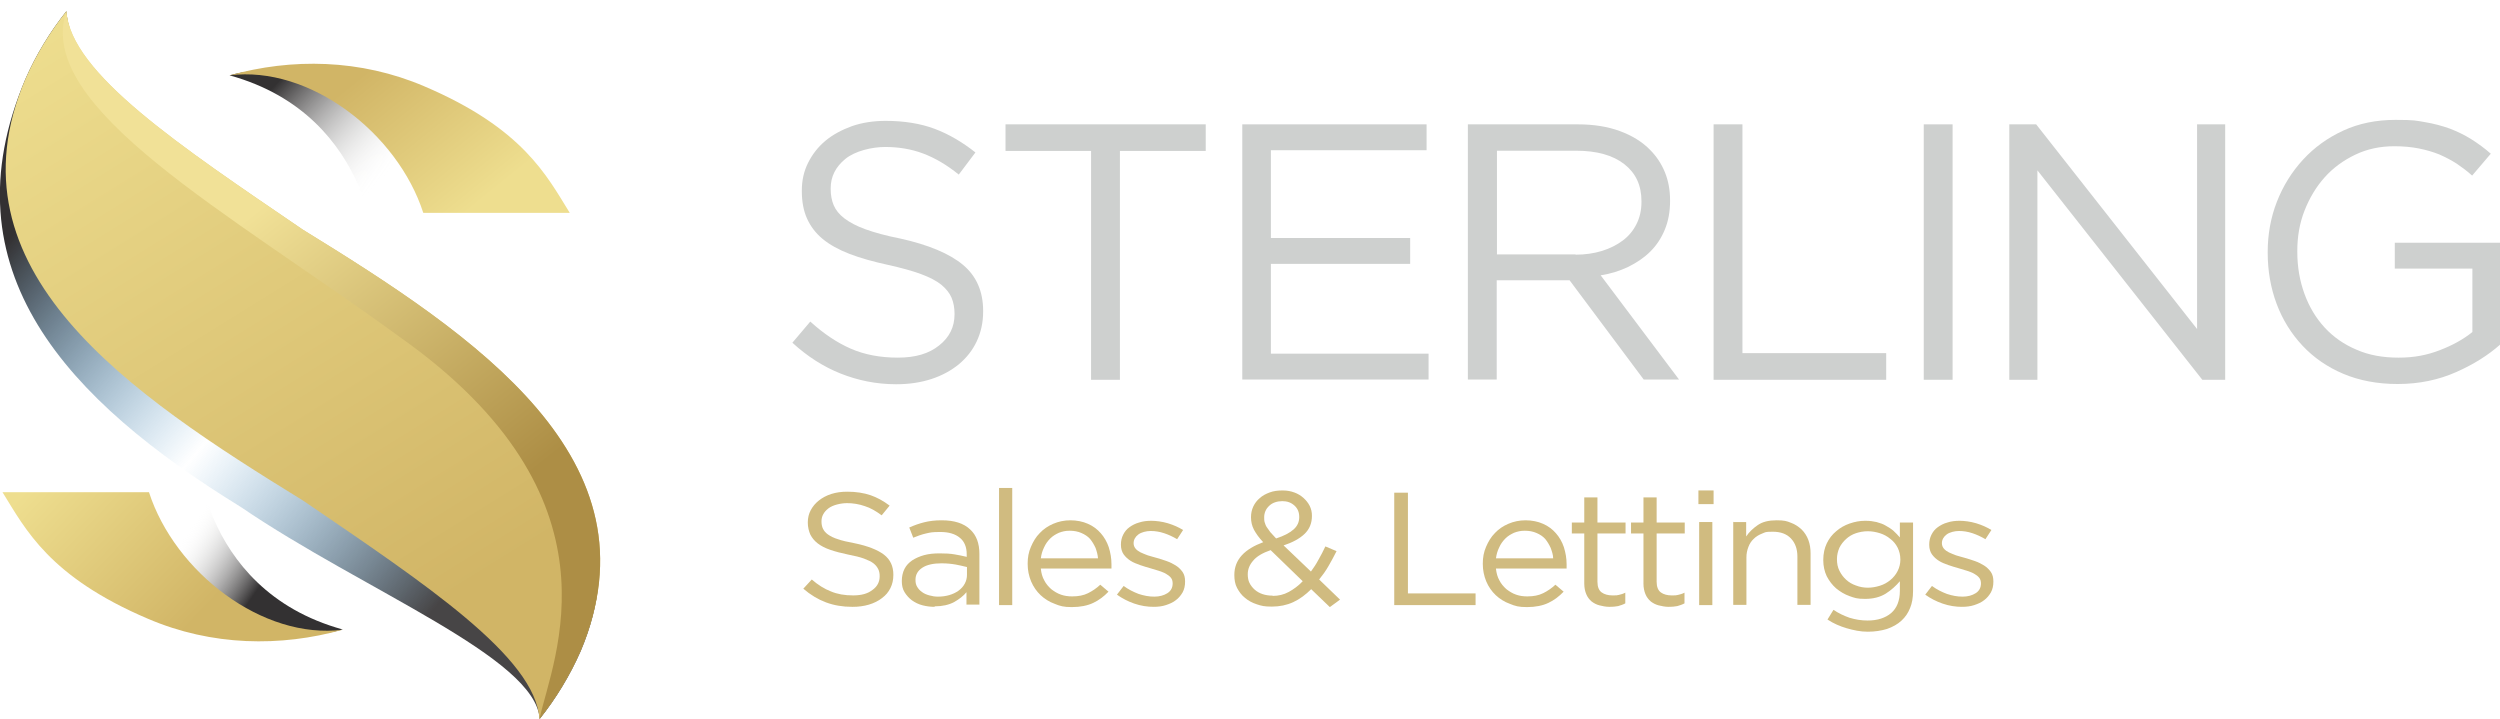 <?xml version="1.0" encoding="UTF-8"?>
<svg id="Layer_1" xmlns="http://www.w3.org/2000/svg" xmlns:xlink="http://www.w3.org/1999/xlink" version="1.1" viewBox="0 0 1005.2 289.1">
  <!-- Generator: Adobe Illustrator 29.3.1, SVG Export Plug-In . SVG Version: 2.1.0 Build 151)  -->
  <defs>
    <linearGradient id="linear-gradient" x1="114.8" y1="-5120.4" x2="156.9" y2="-5160" gradientTransform="translate(0 -5090.7) scale(1 -1)" gradientUnits="userSpaceOnUse">
      <stop offset="0" stop-color="#333132"/>
      <stop offset="1" stop-color="#fffffd" stop-opacity="0"/>
    </linearGradient>
    <linearGradient id="linear-gradient1" x1="185.6" y1="-5177.9" x2="141.9" y2="-5123.8" gradientTransform="translate(0 -5090.7) scale(1 -1)" gradientUnits="userSpaceOnUse">
      <stop offset="0" stop-color="#eede8f"/>
      <stop offset="1" stop-color="#d1b566"/>
    </linearGradient>
    <linearGradient id="linear-gradient2" x1="106.5" y1="-5323.4" x2="76.2" y2="-5302.9" gradientTransform="translate(0 -5090.7) scale(1 -1)" gradientUnits="userSpaceOnUse">
      <stop offset="0" stop-color="#333132"/>
      <stop offset="1" stop-color="#fffffd" stop-opacity="0"/>
    </linearGradient>
    <linearGradient id="linear-gradient3" x1="22.3" y1="-5275.2" x2="84" y2="-5334" gradientTransform="translate(0 -5090.7) scale(1 -1)" gradientUnits="userSpaceOnUse">
      <stop offset="0" stop-color="#eede8f"/>
      <stop offset="1" stop-color="#d1b566"/>
    </linearGradient>
    <linearGradient id="linear-gradient4" x1="22.6" y1="-5164.6" x2="194.6" y2="-5311.9" gradientTransform="translate(0 -5090.7) scale(1 -1)" gradientUnits="userSpaceOnUse">
      <stop offset="0" stop-color="#333132"/>
      <stop offset=".5" stop-color="#2683c4" stop-opacity="0"/>
      <stop offset="1" stop-color="#333132" stop-opacity=".9"/>
    </linearGradient>
    <linearGradient id="linear-gradient5" x1="30.2" y1="-5089.9" x2="180.5" y2="-5332" gradientTransform="translate(0 -5090.7) scale(1 -1)" gradientUnits="userSpaceOnUse">
      <stop offset="0" stop-color="#eede8f"/>
      <stop offset="1" stop-color="#d1b566"/>
    </linearGradient>
    <linearGradient id="linear-gradient6" x1="103.1" y1="-5175.4" x2="197.5" y2="-5293.6" gradientTransform="translate(0 -5090.7) scale(1 -1)" gradientUnits="userSpaceOnUse">
      <stop offset="0" stop-color="#f1e197"/>
      <stop offset="1" stop-color="#ad8e45"/>
    </linearGradient>
  </defs>
  <g isolation="isolate">
    <g id="Layer_11">
      <g>
        <path d="M360.4,154.5c-8.2,0-15.6-1.6-22.4-4.3s-13.3-6.8-19.4-12.4l7.2-8.5c5.4,4.9,10.8,8.5,16.3,10.9s11.8,3.6,18.9,3.6,12.5-1.6,16.6-4.9c4.2-3.3,6.2-7.5,6.2-12.5v-.3c0-2.3-.4-4.5-1.2-6.4-.8-1.9-2.2-3.6-4.1-5.2-2-1.6-4.7-3-8.2-4.3s-7.9-2.5-13.3-3.7c-5.9-1.3-11-2.7-15.4-4.4-4.4-1.7-8-3.7-10.8-6s-4.9-5.1-6.3-8.2-2.1-6.8-2.1-11v-.3c0-4,.8-7.7,2.5-11.1s4-6.4,7-8.9,6.6-4.4,10.7-5.9c4.1-1.4,8.6-2.1,13.5-2.1,7.5,0,14.1,1.1,19.7,3.2,5.6,2.1,11.1,5.3,16.4,9.5l-6.7,8.9c-4.8-3.9-9.6-6.7-14.4-8.5s-9.9-2.6-15.2-2.6-12.1,1.6-16,4.8-5.9,7.1-5.9,11.8v.3c0,2.4.4,4.6,1.2,6.5.8,1.9,2.2,3.7,4.3,5.3,2.1,1.6,4.9,3.1,8.5,4.4s8.3,2.6,13.9,3.7c11.4,2.5,19.9,6.1,25.3,10.6s8.1,10.7,8.1,18.5v.3c0,4.4-.9,8.4-2.6,12s-4.1,6.6-7.2,9.2c-3.1,2.5-6.7,4.5-11,5.9s-9,2.1-14.1,2.1h-.1.1Z" fill="#ced0cf"/>
        <path d="M438.8,60.7h-34.5v-10.7h80.5v10.7h-34.5v92h-11.6V60.7h.1Z" fill="#ced0cf"/>
        <path d="M499.4,50h74.2v10.4h-62.6v35.3h56v10.4h-56v36.1h63.4v10.4h-74.9V50h-.1Z" fill="#ced0cf"/>
        <path d="M590.3,50h44.1c6.4,0,12,.9,16.9,2.7s9,4.3,12.2,7.6c2.5,2.5,4.5,5.5,5.9,8.9,1.4,3.4,2.1,7.2,2.1,11.3v.3c0,4.3-.7,8.1-2.1,11.5-1.4,3.4-3.3,6.3-5.8,8.8s-5.5,4.5-8.9,6.2c-3.4,1.6-7.1,2.8-11.1,3.4l31.5,41.9h-14.2l-29.8-39.9h-29.3v39.9h-11.6V50h0ZM633.5,102.4c3.8,0,7.3-.5,10.6-1.5,3.2-1,6-2.4,8.4-4.2,2.4-1.8,4.2-4,5.5-6.6s2-5.5,2-8.9v-.3c0-6.4-2.3-11.3-6.9-14.9-4.6-3.6-11.1-5.4-19.4-5.4h-31.8v41.7h31.6Z" fill="#ced0cf"/>
        <path d="M689,50h11.6v92h57.8v10.7h-69.4V50h0Z" fill="#ced0cf"/>
        <path d="M773.5,50h11.6v102.7h-11.6V50Z" fill="#ced0cf"/>
        <path d="M807.8,50h10.9l64.7,82.3V50h11.3v102.7h-9.2l-66.3-84.2v84.2h-11.3V50h-.1Z" fill="#ced0cf"/>
        <path d="M964,154.4c-8.1,0-15.4-1.4-21.8-4.1-6.4-2.7-11.9-6.5-16.4-11.3s-8-10.4-10.4-16.8c-2.4-6.4-3.6-13.3-3.6-20.6v-.3c0-7,1.2-13.8,3.7-20.2s6-12,10.5-16.9,9.9-8.8,16.2-11.7,13.3-4.3,21-4.3,8.2.3,11.8.9c3.6.6,6.9,1.5,10,2.6,3.1,1.2,6,2.6,8.7,4.3s5.3,3.6,7.8,5.8l-7.5,8.8c-2-1.8-4-3.3-6.2-4.8-2.2-1.4-4.5-2.6-7-3.7-2.5-1-5.2-1.8-8.2-2.4-3-.6-6.3-.9-9.9-.9-5.7,0-10.9,1.1-15.7,3.4-4.8,2.3-8.9,5.3-12.3,9.1-3.4,3.8-6.1,8.3-8.1,13.4s-2.9,10.5-2.9,16.2v.3c0,6.2,1,11.8,2.9,17s4.6,9.7,8.1,13.5,7.8,6.8,12.8,8.9c5,2.2,10.6,3.2,16.9,3.2s11.4-1,16.6-3c5.2-2,9.5-4.4,13.1-7.3v-25.5h-31.2v-10.4h42.4v40.9c-4.8,4.3-10.7,8-17.7,11.1s-14.8,4.8-23.5,4.8h0Z" fill="#ced0cf"/>
      </g>
      <path d="M222.4,105.9c-9.3-15-12.1-40.7-51.8-57.6-25.7-11-53.3-25.1-78.3-18,59.2,16.3,59.6,77.1,58.7,75.6h71.5,0Z" fill="url(#linear-gradient)" isolation="isolate" mix-blend-mode="multiply"/>
      <path d="M229.1,85.6c-9.3-15-18.8-34-58.5-50.9-25.7-11-53.3-11.4-78.3-4.4,32.1-4.1,67.5,23.1,77.9,55.3h58.9Z" fill="url(#linear-gradient1)"/>
      <path d="M7.7,177.5c9.3,15,12.1,40.7,51.8,57.6,25.7,11,53.3,25.1,78.3,18-59.2-16.3-59.6-77.1-58.7-75.6H7.7Z" fill="url(#linear-gradient2)" isolation="isolate" mix-blend-mode="multiply"/>
      <path d="M1,197.9c9.3,15,18.8,34,58.5,50.9,25.7,11,53.3,11.4,78.3,4.4-32.1,4.1-67.5-23.1-77.9-55.3H1Z" fill="url(#linear-gradient3)"/>
      <path d="M114.2,96h0C64.9,62.4,28.3,29.4,26.7,4.5c-6.6,8.3-12.2,17.5-16.5,27.3C-22.4,108.8,27.2,161,96.9,203.9h0c49.3,33.6,118.5,60.4,120.1,85.2,6.6-8.3,12.2-17.5,16.5-27.3,32.7-76.9-49.6-122.9-119.2-165.8h-.1Z" fill="url(#linear-gradient4)" isolation="isolate" mix-blend-mode="multiply"/>
      <path d="M121.7,92.3h0C72.4,58.7,28.3,29.4,26.7,4.5c-6.6,8.3-12.2,17.5-16.5,27.3-32.7,76.9,42.1,126.7,111.7,169.5h0c49.3,33.6,93.4,62.9,95,87.8,6.6-8.3,12.2-17.5,16.5-27.3,32.7-76.9-42.1-126.7-111.7-169.5h0Z" fill="url(#linear-gradient5)"/>
      <path d="M121.7,92.3h0C72.4,58.7,28.3,29.4,26.7,4.5c0,0,3.5-10.2,0,0-13.1,38.6,65.5,81,133.9,130.9,91.7,64.7,61.7,129.1,56.3,153.7,6.6-8.3,12.2-17.5,16.5-27.3,32.7-76.9-42.1-126.7-111.7-169.5h0Z" fill="url(#linear-gradient6)"/>
    </g>
  </g>
  <g opacity=".8">
    <path d="M342.7,244c-3.9,0-7.4-.6-10.6-1.8s-6.2-3-9.1-5.5l3.4-3.7c2.5,2.2,5.1,3.8,7.7,4.8,2.6,1.1,5.5,1.6,8.9,1.6s5.9-.7,7.8-2.2c2-1.4,2.9-3.3,2.9-5.5h0c0-1.2-.2-2.1-.6-2.9-.4-.8-1-1.6-1.9-2.3s-2.2-1.3-3.8-1.9c-1.6-.6-3.7-1.1-6.3-1.6-2.8-.6-5.2-1.2-7.2-1.9-2.1-.7-3.8-1.6-5.1-2.6-1.3-1-2.3-2.2-3-3.6-.6-1.4-1-3-1-4.8h0c0-1.9.4-3.5,1.2-5,.8-1.5,1.9-2.8,3.3-3.9,1.4-1.1,3.1-2,5-2.6s4-.9,6.4-.9c3.5,0,6.6.5,9.3,1.4,2.6.9,5.2,2.3,7.7,4.2l-3.2,3.9c-2.3-1.7-4.5-3-6.8-3.7-2.3-.8-4.7-1.2-7.1-1.2s-5.7.7-7.5,2.1c-1.8,1.4-2.8,3.1-2.8,5.2h0c0,1.2.2,2.2.6,3s1,1.6,2,2.3,2.3,1.4,4,1.9c1.7.6,3.9,1.1,6.6,1.6,5.4,1.1,9.4,2.7,11.9,4.6,2.6,2,3.8,4.7,3.8,8.1h0c0,2.1-.4,3.8-1.2,5.4-.8,1.6-1.9,2.9-3.4,4-1.4,1.1-3.2,2-5.2,2.6s-4.2.9-6.6.9h0Z" fill="#c4aa60"/>
    <path d="M375.9,244c-1.7,0-3.3-.2-4.9-.6-1.6-.4-3-1.1-4.3-2-1.2-.9-2.2-2-3-3.3s-1.1-2.8-1.1-4.5h0c0-1.9.4-3.5,1.1-4.9s1.8-2.5,3.1-3.4c1.4-.9,3-1.6,4.8-2.1,1.9-.5,3.9-.7,6.2-.7s4.3.1,6,.4c1.7.3,3.3.6,4.9,1v-1c0-2.9-.9-5.2-2.8-6.7-1.8-1.5-4.4-2.3-7.8-2.3s-4,.2-5.8.6c-1.7.4-3.4,1-5.1,1.7l-1.6-4.1c2-.9,4-1.6,6-2.1s4.3-.8,7-.8c5.1,0,8.9,1.2,11.5,3.7,2.5,2.3,3.7,5.6,3.7,9.8v20.4h-5.2v-5c-1.2,1.5-2.9,2.8-5,4-2.1,1.1-4.7,1.7-7.8,1.7v.2h0ZM377,239.9c1.7,0,3.2-.2,4.6-.6,1.4-.4,2.7-1,3.8-1.8,1.1-.8,1.9-1.7,2.5-2.8s.9-2.3.9-3.6v-3.1c-1.3-.3-2.8-.7-4.5-1s-3.6-.5-5.8-.5c-3.3,0-5.9.6-7.7,1.8-1.8,1.2-2.7,2.8-2.7,4.8h0c0,1.2.2,2.1.7,2.9.5.8,1.1,1.5,2,2.1.8.6,1.8,1,2.9,1.3s2.2.5,3.4.5h0Z" fill="#c4aa60"/>
    <path d="M401.7,196.2h5.3v47.1h-5.3v-47.1h0Z" fill="#c4aa60"/>
    <path d="M418.5,228.7c.2,1.8.6,3.3,1.4,4.7.7,1.4,1.7,2.5,2.8,3.5,1.2.9,2.4,1.7,3.9,2.2,1.4.5,2.9.7,4.5.7,2.5,0,4.6-.4,6.4-1.3,1.8-.9,3.4-2,4.9-3.4l3.3,2.8c-1.8,1.9-3.8,3.4-6.1,4.5-2.3,1.1-5.2,1.7-8.6,1.7s-4.7-.4-6.9-1.3c-2.2-.8-4.1-2-5.7-3.5s-2.9-3.4-3.8-5.5c-.9-2.2-1.4-4.5-1.4-7.1s.4-4.7,1.3-6.8,2-4,3.6-5.6c1.5-1.6,3.3-2.8,5.4-3.7s4.4-1.4,6.9-1.4,5,.5,7,1.4c2.1.9,3.8,2.2,5.2,3.8,1.4,1.6,2.5,3.5,3.2,5.6.7,2.2,1.1,4.5,1.1,6.9v1.7h-28.4,0ZM441.5,224.6c-.1-1.5-.5-2.9-1-4.3-.6-1.3-1.3-2.5-2.2-3.6-.9-1-2.1-1.8-3.5-2.4-1.4-.6-2.9-.9-4.7-.9s-2.9.3-4.3.8c-1.3.6-2.5,1.3-3.5,2.3s-1.9,2.2-2.5,3.6c-.7,1.4-1.1,2.8-1.3,4.4h23Z" fill="#c4aa60"/>
    <path d="M463.9,244c-2.6,0-5.2-.4-7.8-1.3-2.6-.9-4.9-2.1-7-3.6l2.7-3.5c1.9,1.4,3.9,2.4,6,3.2,2.1.7,4.2,1.1,6.3,1.1s3.9-.5,5.3-1.4,2.1-2.2,2.1-3.9h0c0-.9-.2-1.7-.7-2.3s-1.1-1.1-2-1.6c-.8-.5-1.8-.8-2.9-1.2-1.1-.3-2.2-.7-3.3-1-1.4-.4-2.8-.8-4.2-1.3-1.4-.5-2.7-1-3.8-1.7-1.1-.7-2-1.5-2.8-2.6-.7-1-1.1-2.3-1.1-3.9h0c0-1.5.3-2.8.9-4s1.4-2.2,2.5-3,2.4-1.5,3.9-1.9c1.5-.5,3.1-.7,4.9-.7s4.4.3,6.7,1c2.3.7,4.3,1.6,6.1,2.7l-2.4,3.7c-1.7-1-3.4-1.8-5.2-2.4-1.8-.6-3.6-.9-5.4-.9s-3.8.5-5,1.4-1.9,2.1-1.9,3.5h0c0,.9.3,1.6.8,2.2.5.6,1.2,1.1,2,1.5.9.4,1.8.8,2.9,1.2,1.1.3,2.3.7,3.5,1,1.4.4,2.7.8,4.1,1.3s2.6,1.1,3.7,1.8,2,1.6,2.7,2.6,1,2.3,1,3.8h0c0,1.7-.3,3.1-1,4.4-.7,1.2-1.6,2.3-2.7,3.1-1.1.9-2.5,1.5-4,2s-3.2.7-5,.7h0Z" fill="#c4aa60"/>
    <path d="M527.2,236.9c-2.2,2.2-4.6,4-7.2,5.2-2.6,1.2-5.5,1.8-8.6,1.8s-4.2-.3-6-.9c-1.9-.6-3.5-1.5-4.8-2.6-1.4-1.1-2.4-2.5-3.2-4-.8-1.5-1.1-3.3-1.1-5.2h0c0-3.1,1-5.7,3-7.9s4.9-3.9,8.6-5.3c-1.7-1.8-2.9-3.5-3.7-5-.8-1.5-1.2-3.2-1.2-5h0c0-1.6.3-3,.9-4.3s1.5-2.5,2.6-3.4c1.1-1,2.4-1.7,4-2.3s3.3-.8,5.2-.8,3.3.3,4.7.8,2.7,1.3,3.7,2.2,1.9,2,2.5,3.2.9,2.5.9,4h0c0,3-1,5.4-3,7.3-2,1.9-4.8,3.4-8.4,4.6l11,10.5c1.1-1.5,2.1-3,3-4.7,1-1.7,1.9-3.5,2.8-5.4l4.5,1.9c-1.1,2.2-2.2,4.2-3.3,6.1-1.1,1.9-2.4,3.7-3.7,5.3l8.4,8.1-4.1,3-7.6-7.3h0ZM511.7,239.6c2.3,0,4.5-.5,6.5-1.6s3.9-2.5,5.6-4.3l-12.9-12.5c-3.2,1.1-5.6,2.5-7,4.2-1.5,1.7-2.2,3.5-2.2,5.5h0c0,1.3.2,2.5.7,3.5s1.2,1.9,2.1,2.7,2,1.4,3.2,1.8c1.2.4,2.6.6,4.1.6h-.1ZM513.1,216.5c3.1-1,5.4-2.2,7-3.6,1.6-1.4,2.3-3.1,2.3-5h0c0-1.9-.6-3.4-1.9-4.6-1.3-1.2-2.9-1.8-4.9-1.8s-4,.6-5.3,1.9c-1.3,1.2-2,2.8-2,4.6h0c0,.8,0,1.4.2,2s.4,1.3.8,1.9c.4.6.9,1.3,1.5,2.1.6.7,1.4,1.5,2.3,2.5h0Z" fill="#c4aa60"/>
    <path d="M560.6,198.1h5.5v40.5h27.2v4.7h-32.7v-45.2Z" fill="#c4aa60"/>
    <path d="M601.5,228.7c.2,1.8.6,3.3,1.4,4.7.7,1.4,1.7,2.5,2.8,3.5,1.2.9,2.4,1.7,3.9,2.2,1.4.5,2.9.7,4.5.7,2.5,0,4.6-.4,6.4-1.3,1.8-.9,3.4-2,4.9-3.4l3.3,2.8c-1.8,1.9-3.8,3.4-6.1,4.5s-5.2,1.7-8.6,1.7-4.7-.4-6.9-1.3c-2.2-.8-4.1-2-5.7-3.5-1.6-1.5-2.9-3.4-3.8-5.5-.9-2.2-1.4-4.5-1.4-7.1s.4-4.7,1.3-6.8c.9-2.1,2-4,3.6-5.6,1.5-1.6,3.3-2.8,5.4-3.7,2.1-.9,4.4-1.4,6.9-1.4s5,.5,7,1.4c2.1.9,3.8,2.2,5.2,3.8s2.5,3.5,3.2,5.6c.7,2.2,1.1,4.5,1.1,6.9v1.7h-28.4ZM624.5,224.6c0-1.5-.5-2.9-1-4.3-.6-1.3-1.3-2.5-2.2-3.6-.9-1-2.1-1.8-3.5-2.4-1.4-.6-2.9-.9-4.7-.9s-2.9.3-4.3.8c-1.3.6-2.5,1.3-3.5,2.3s-1.9,2.2-2.5,3.6c-.7,1.4-1.1,2.8-1.3,4.4h23Z" fill="#c4aa60"/>
    <path d="M647.1,244c-1.4,0-2.8-.3-4-.6s-2.3-.9-3.2-1.6c-.9-.8-1.6-1.7-2.1-2.9s-.8-2.6-.8-4.3v-20.1h-5v-4.4h5v-10.1h5.3v10.1h11.3v4.4h-11.3v19.4c0,2.1.6,3.5,1.7,4.3,1.1.8,2.6,1.2,4.3,1.2s1.8,0,2.6-.2,1.7-.4,2.6-.9v4.3c-.9.5-1.9.8-2.9,1.1-1,.2-2.2.3-3.5.3h0Z" fill="#c4aa60"/>
    <path d="M670.9,244c-1.4,0-2.8-.3-4-.6s-2.3-.9-3.2-1.6c-.9-.8-1.6-1.7-2.1-2.9s-.8-2.6-.8-4.3v-20.1h-5v-4.4h5v-10.1h5.3v10.1h11.3v4.4h-11.3v19.4c0,2.1.6,3.5,1.7,4.3,1.1.8,2.6,1.2,4.3,1.2s1.8,0,2.6-.2,1.7-.4,2.6-.9v4.3c-.9.5-1.9.8-2.9,1.1-1,.2-2.2.3-3.5.3h0Z" fill="#c4aa60"/>
    <path d="M682.9,197.2h6.1v5.5h-6.1v-5.5ZM683.2,209.9h5.3v33.4h-5.3v-33.4Z" fill="#c4aa60"/>
    <path d="M696.8,209.9h5.3v5.8c1.2-1.8,2.8-3.3,4.7-4.6s4.4-1.9,7.5-1.9,4.1.3,5.8,1c1.7.6,3.1,1.6,4.3,2.7,1.2,1.2,2.1,2.6,2.7,4.2.6,1.6.9,3.4.9,5.4v20.7h-5.3v-19.4c0-3.1-.9-5.5-2.6-7.3-1.7-1.8-4.1-2.7-7.3-2.7s-2.9.2-4.2.7-2.5,1.2-3.4,2.1c-1,.9-1.7,2-2.2,3.3s-.8,2.7-.8,4.2v19.1h-5.3v-33.4h-.1Z" fill="#c4aa60"/>
    <path d="M751,254c-3,0-5.7-.6-8.5-1.4-2.7-.8-5.3-1.9-7.7-3.5l2.4-3.9c2.1,1.4,4.2,2.4,6.5,3.2,2.3.7,4.7,1.1,7.2,1.1,4,0,7.1-1,9.5-3,2.3-2,3.5-5,3.5-8.9v-3.9c-1.6,1.9-3.5,3.6-5.7,5-2.3,1.4-5,2.1-8.3,2.1s-4.2-.4-6.2-1.1c-2-.7-3.8-1.8-5.4-3.1-1.6-1.4-2.8-3-3.8-4.9-.9-1.9-1.4-4.1-1.4-6.5h0c0-2.6.5-4.8,1.4-6.7s2.2-3.6,3.8-4.9c1.6-1.4,3.4-2.4,5.4-3.1,2-.7,4.1-1.1,6.2-1.1s3.2.2,4.6.5c1.4.4,2.7.8,3.8,1.5,1.1.6,2.2,1.3,3.1,2.1.9.8,1.7,1.7,2.5,2.6v-6h5.3v27.6c0,2.6-.4,4.9-1.2,6.8-.8,2-1.9,3.6-3.4,5-1.6,1.5-3.6,2.6-5.9,3.4-2.3.7-4.9,1.1-7.7,1.1h0ZM751,236.3c1.7,0,3.3-.3,4.9-.8,1.6-.5,3-1.3,4.2-2.3s2.2-2.2,2.9-3.6c.7-1.4,1.1-2.9,1.1-4.6h0c0-1.8-.4-3.4-1.1-4.8-.7-1.4-1.7-2.6-2.9-3.5-1.2-1-2.6-1.8-4.2-2.3-1.6-.5-3.2-.8-4.9-.8s-3.3.3-4.8.8-2.8,1.3-3.9,2.3c-1.1,1-2,2.1-2.7,3.5-.6,1.4-1,2.9-1,4.6h0c0,1.8.3,3.3,1,4.7s1.6,2.6,2.7,3.6c1.1,1,2.4,1.8,3.9,2.3,1.5.6,3.2.9,4.8.9h0Z" fill="#c4aa60"/>
    <path d="M788.9,244c-2.6,0-5.2-.4-7.8-1.3-2.6-.9-4.9-2.1-7-3.6l2.7-3.5c1.9,1.4,3.9,2.4,6,3.2,2.1.7,4.2,1.1,6.3,1.1s3.9-.5,5.3-1.4c1.4-.9,2.1-2.2,2.1-3.9h0c0-.9-.2-1.7-.7-2.3s-1.1-1.1-2-1.6c-.8-.5-1.8-.8-2.9-1.2-1.1-.3-2.2-.7-3.3-1-1.4-.4-2.8-.8-4.2-1.3s-2.7-1-3.8-1.7-2-1.5-2.8-2.6c-.7-1-1.1-2.3-1.1-3.9h0c0-1.5.3-2.8.9-4,.6-1.2,1.4-2.2,2.5-3s2.4-1.5,3.9-1.9c1.5-.5,3.1-.7,4.9-.7s4.4.3,6.7,1,4.3,1.6,6.1,2.7l-2.4,3.7c-1.7-1-3.4-1.8-5.2-2.4-1.8-.6-3.6-.9-5.4-.9s-3.8.5-5,1.4-1.9,2.1-1.9,3.5h0c0,.9.3,1.6.8,2.2.5.6,1.2,1.1,2,1.5.9.4,1.8.8,2.9,1.2,1.1.3,2.3.7,3.5,1,1.4.4,2.7.8,4.1,1.3,1.4.5,2.6,1.1,3.7,1.8,1.1.7,2,1.6,2.7,2.6s1,2.3,1,3.8h0c0,1.7-.3,3.1-1,4.4-.7,1.2-1.6,2.3-2.7,3.1-1.1.9-2.5,1.5-4,2s-3.2.7-5,.7h.1Z" fill="#c4aa60"/>
  </g>
</svg>